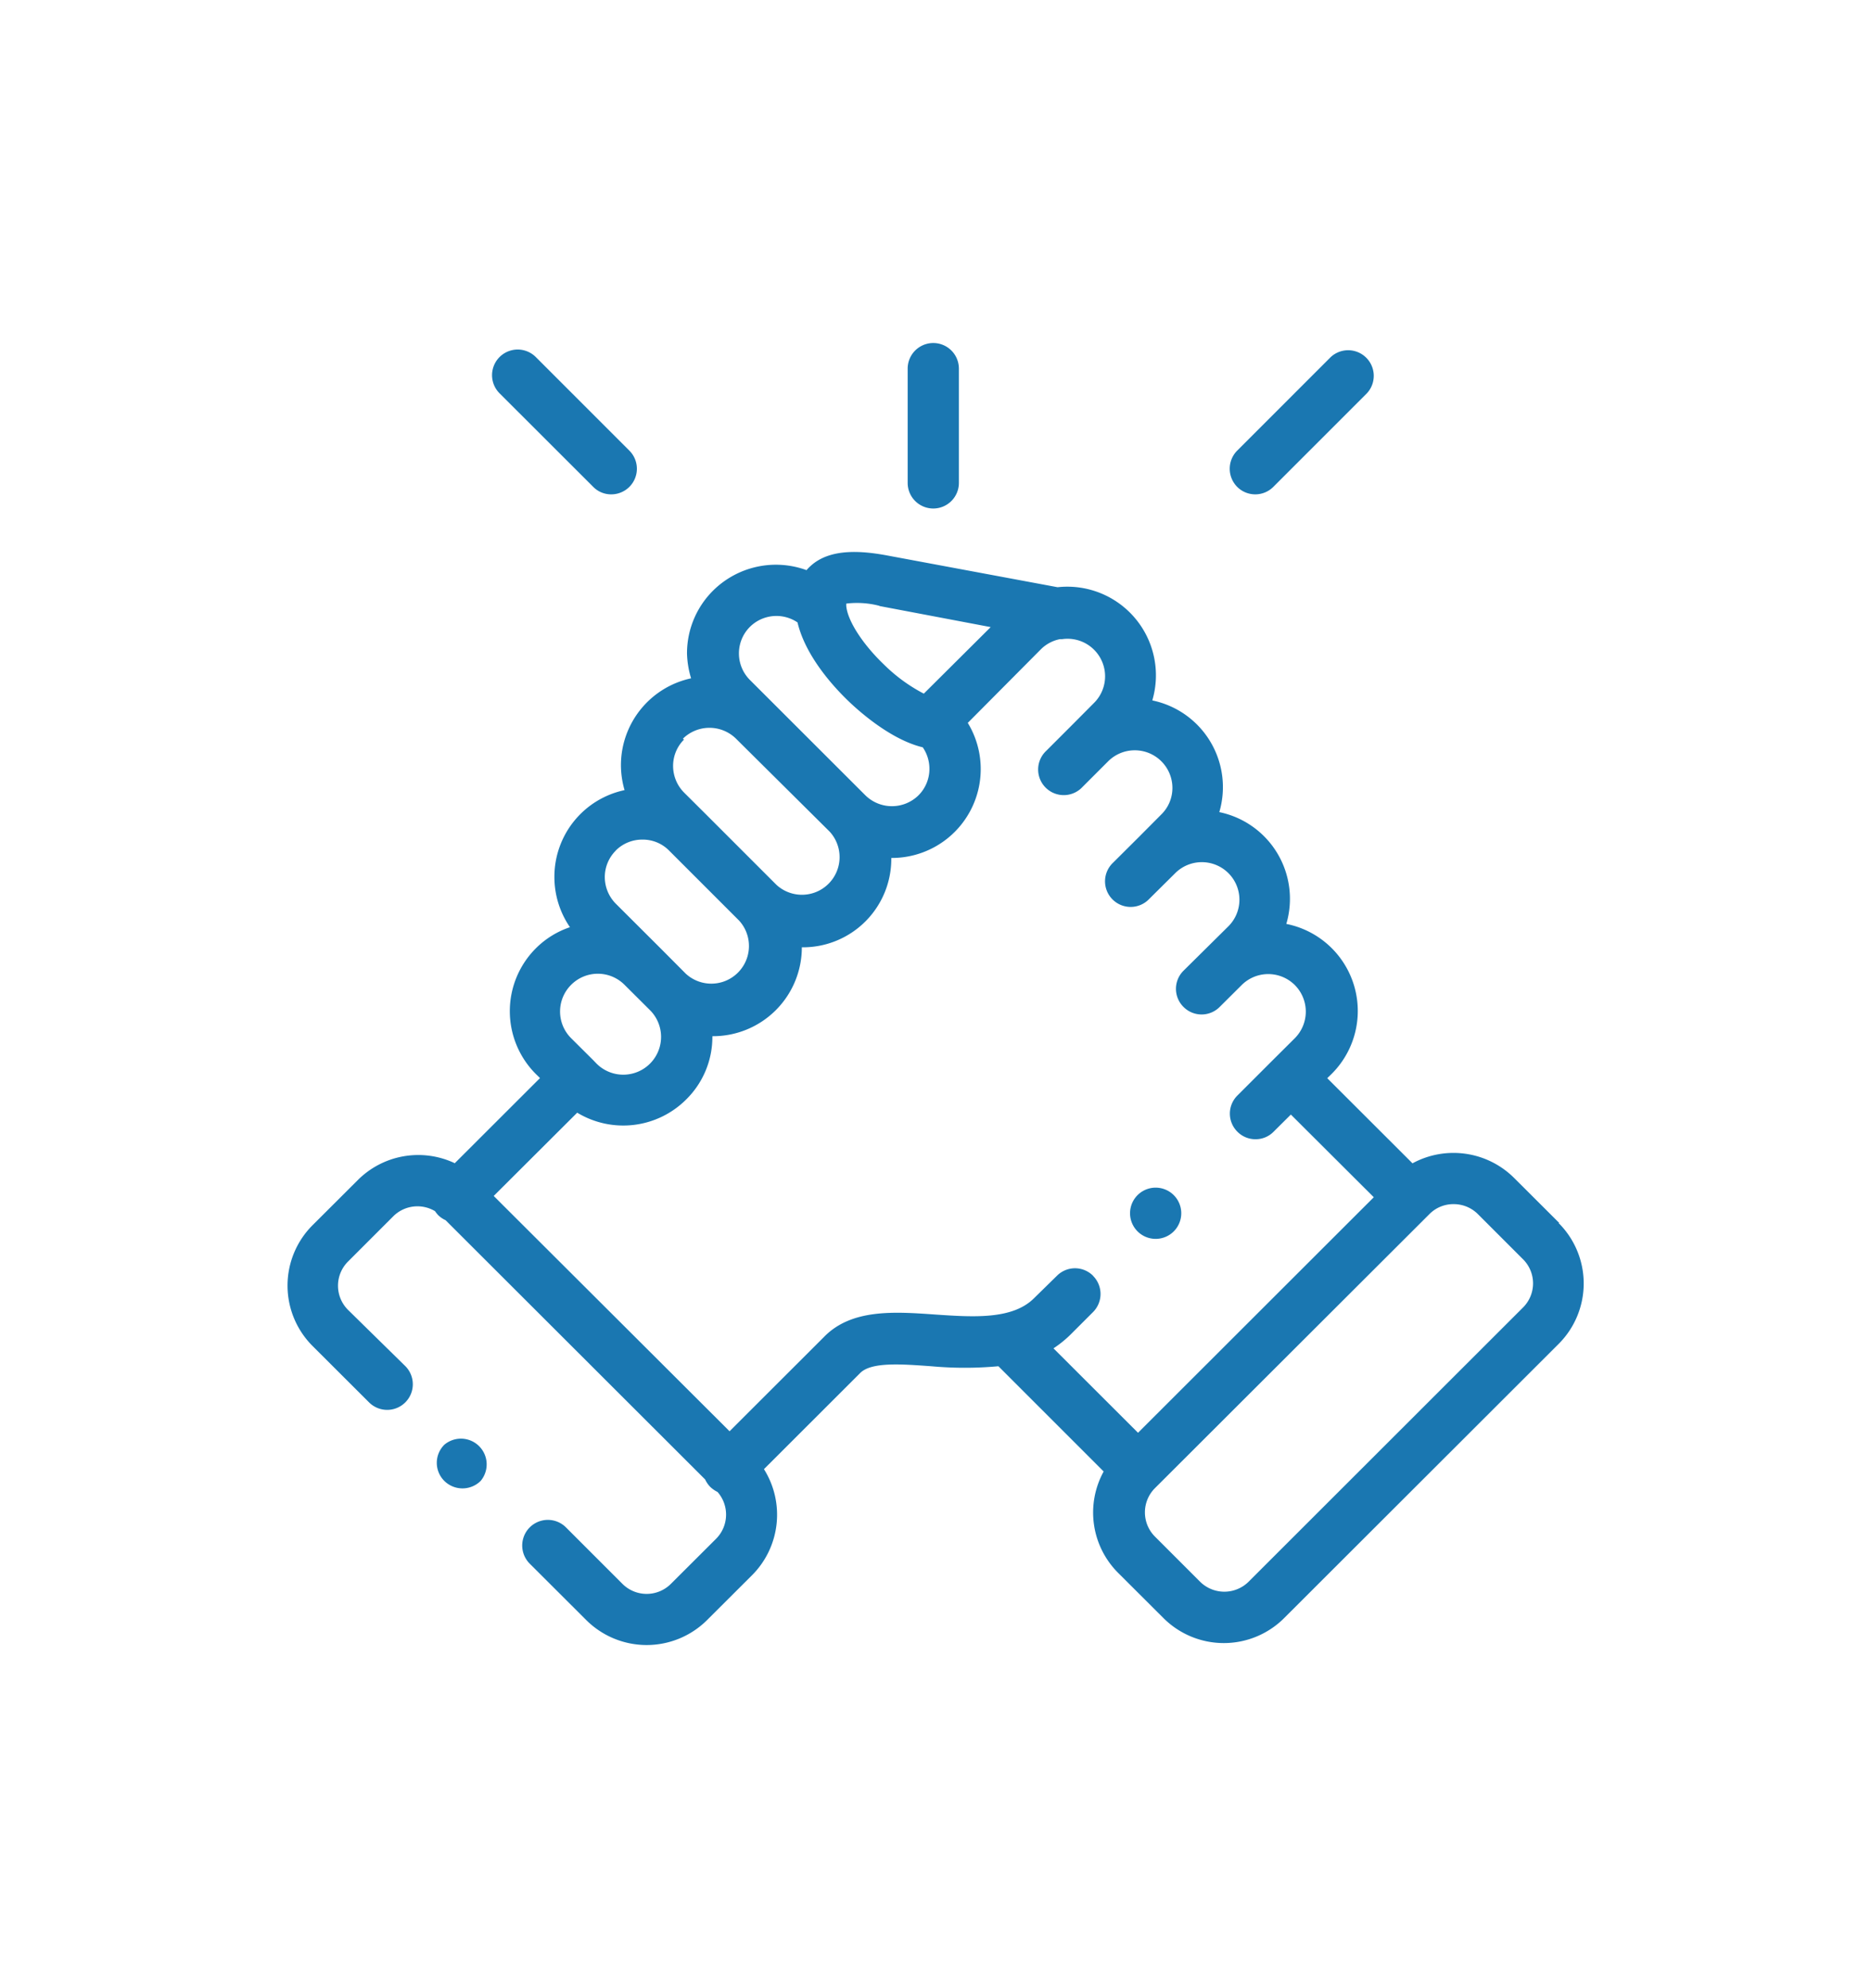 <svg xmlns="http://www.w3.org/2000/svg" viewBox="0 0 160 170"><defs><style>.cls-1{fill:#1a77b1;}</style></defs><title>icon</title><g id="Capa_1" data-name="Capa 1"><path class="cls-1" d="M79.81,43.48A2.19,2.19,0,0,0,82,41.29V31.52a2.19,2.19,0,1,0-4.38,0v9.77a2.19,2.19,0,0,0,2.19,2.19Z"/><path class="cls-1" d="M133.34,104.57l-3.87-3.86a7.35,7.35,0,0,0-8.68-1.24l-7.29-7.28.36-.35A7.59,7.59,0,0,0,110,79a7.57,7.57,0,0,0-5.73-9.56,7.57,7.57,0,0,0-5.73-9.55,7.58,7.58,0,0,0-8.1-9.68L76,47.52c-2.21-.42-5-.69-6.7.89a3.58,3.58,0,0,0-.33.34,7.63,7.63,0,0,0-8,1.76,7.55,7.55,0,0,0-2.22,5.37A7.94,7.94,0,0,0,59.1,58a7.6,7.6,0,0,0-6,7.42,7.69,7.69,0,0,0,.31,2.14,7.57,7.57,0,0,0-6,7.42,7.59,7.59,0,0,0,1.33,4.3,7.51,7.51,0,0,0-2.92,1.81,7.6,7.6,0,0,0,0,10.74l.36.35-7.29,7.28a7.31,7.31,0,0,0-8.29,1.44l-3.87,3.86a7.3,7.3,0,0,0,0,10.33l4.83,4.82a2.19,2.19,0,1,0,3.1-3.1L29.76,112a2.92,2.92,0,0,1,0-4.13L33.63,104a2.93,2.93,0,0,1,3.57-.44,2.88,2.88,0,0,0,.27.34,2.2,2.2,0,0,0,.63.43l22.2,22.17a2.29,2.29,0,0,0,.44.64,2.56,2.56,0,0,0,.62.43,2.93,2.93,0,0,1-.12,4l-3.87,3.86a2.93,2.93,0,0,1-4.14,0l-4.83-4.83a2.19,2.19,0,0,0-3.1,3.1l4.84,4.83a7.32,7.32,0,0,0,10.32,0l3.87-3.86a7.32,7.32,0,0,0,1-9.05l8.2-8.19,0,0c.94-1,3.56-.79,6.09-.61a31.58,31.58,0,0,0,5.76,0l9,9a7.29,7.29,0,0,0,1.24,8.67l3.87,3.86a7.3,7.3,0,0,0,10.33,0l23.47-23.44a7.3,7.3,0,0,0,0-10.33ZM75.22,51.82l9.5,1.8L79,59.31a14.11,14.11,0,0,1-3.4-2.48c-1.81-1.73-3.11-3.73-3.23-5h0a1.86,1.86,0,0,1,0-.22,7.6,7.6,0,0,1,2.83.19Zm-11.1,1.79a3.22,3.22,0,0,1,4.08-.39c.71,3,3.26,5.68,4.4,6.77.85.81,3.56,3.25,6.31,3.91a3.23,3.23,0,0,1,.57,1.84A3.19,3.19,0,0,1,78.55,68,3.24,3.24,0,0,1,74,68h0l-9.87-9.86a3.21,3.21,0,0,1,0-4.54Zm-5.73,9.56a3.24,3.24,0,0,1,4.56,0l8,7.94a3.22,3.22,0,0,1-4.56,4.54h0l-6-6,0,0-1.89-1.88a3.24,3.24,0,0,1-.94-2.28,3.18,3.18,0,0,1,.94-2.26Zm-5.73,9.55a3.2,3.2,0,0,1,2.28-.93,3.16,3.16,0,0,1,2.26.92l6,6a3.22,3.22,0,0,1-4.56,4.54L56.5,81.1h0l-3.84-3.83A3.24,3.24,0,0,1,51.72,75a3.2,3.2,0,0,1,.94-2.27ZM48.85,84.2a3.22,3.22,0,0,1,4.55,0l2.2,2.19A3.22,3.22,0,0,1,51,90.93l-.27-.28h0l-1.9-1.89a3.22,3.22,0,0,1,0-4.54Zm44.63,24.89a2.18,2.18,0,0,0-3.1,0L88.43,111c-1.85,1.85-5.2,1.62-8.45,1.4-3.52-.25-7.17-.5-9.52,1.92l-8.07,8.06L42.22,102.26l7.14-7.12A7.61,7.61,0,0,0,58.69,94a7.5,7.5,0,0,0,2.23-5.37V88.6h0A7.6,7.6,0,0,0,68.57,81a.43.43,0,0,0,0,0h.06a7.56,7.56,0,0,0,7.59-7.64h.06a7.6,7.6,0,0,0,6.48-11.55L89,55.53a3.18,3.18,0,0,1,1.65-.88l.19,0a3.21,3.21,0,0,1,2.72,5.45L91.67,62l0,0-2.19,2.19a2.19,2.19,0,1,0,3.09,3.1l1.91-1.91h0l.29-.29a3.22,3.22,0,0,1,5.49,2.28,3.17,3.17,0,0,1-.95,2.27l-1.91,1.92h0l-2.2,2.19a2.19,2.19,0,1,0,3.09,3.1l2.21-2.19a3.22,3.22,0,0,1,4.55,0,3.21,3.21,0,0,1,0,4.54L101.21,83a2.18,2.18,0,0,0,0,3.1,2.18,2.18,0,0,0,3.09,0l1.88-1.87,0,0a3.22,3.22,0,0,1,4.55,0,3.22,3.22,0,0,1,0,4.54l-1.91,1.9h0l-3,3a2.18,2.18,0,0,0,0,3.1,2.16,2.16,0,0,0,1.55.64,2.14,2.14,0,0,0,1.54-.64l1.48-1.47,7.09,7.07L97.32,122.51l-7.23-7.22a9.63,9.63,0,0,0,1.44-1.16l1.94-1.94a2.19,2.19,0,0,0,0-3.1Zm36.76,2.71-23.47,23.45a2.95,2.95,0,0,1-4.14,0l-3.87-3.87a2.93,2.93,0,0,1,0-4.13l23.48-23.44a2.87,2.87,0,0,1,2.06-.85,2.92,2.92,0,0,1,2.08.85l3.86,3.86a2.91,2.91,0,0,1,0,4.13Z"/><path class="cls-1" d="M50.73,41.63a2.14,2.14,0,0,0,1.54.64,2.19,2.19,0,0,0,1.55-3.74l-8-8a2.19,2.19,0,0,0-3.1,3.1Z"/><path class="cls-1" d="M107.34,42.27a2.18,2.18,0,0,0,1.55-.64l8-8a2.19,2.19,0,0,0-3.09-3.1l-8,8a2.2,2.2,0,0,0,0,3.1A2.18,2.18,0,0,0,107.34,42.27Z"/><path class="cls-1" d="M38,123.53a2.18,2.18,0,0,0,0,3.1h0a2.21,2.21,0,0,0,3.1,0A2.2,2.2,0,0,0,38,123.53Z"/><path class="cls-1" d="M98.83,105.93a2.19,2.19,0,1,0-1-4.14h0a2.19,2.19,0,0,0,1,4.14Z"/></g></svg>